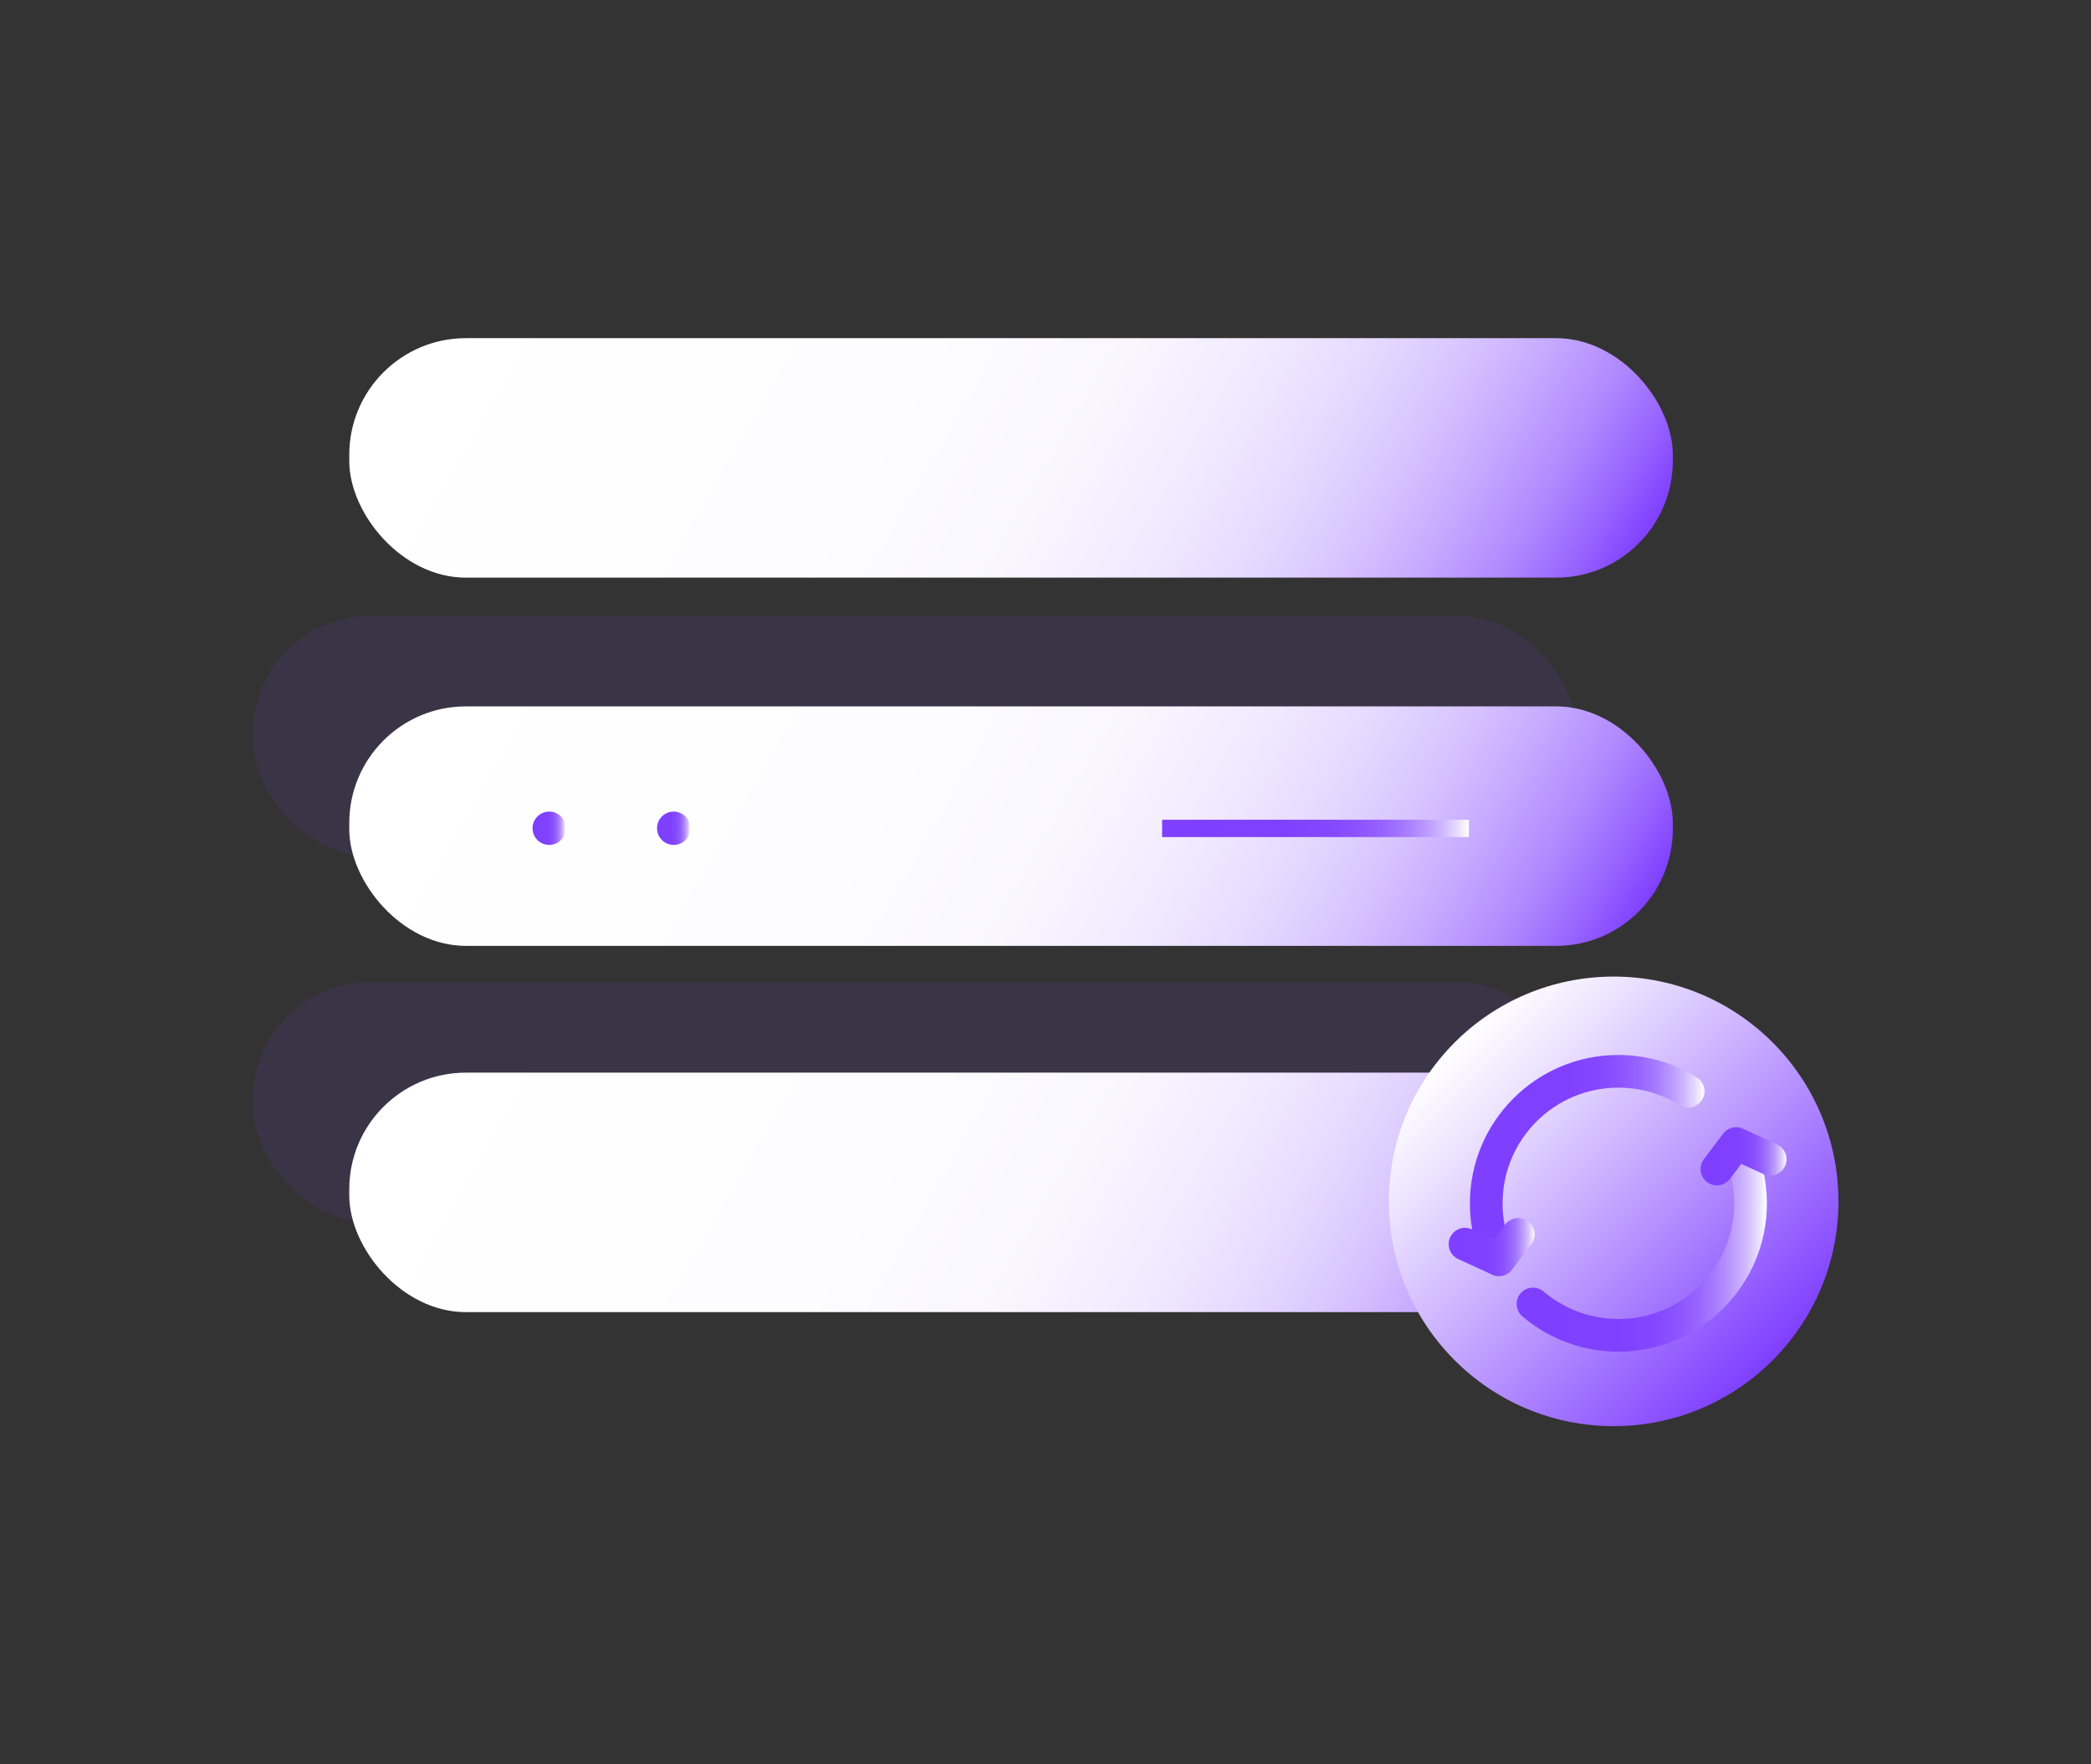 <?xml version="1.0" encoding="UTF-8"?><svg id="_图层_1" xmlns="http://www.w3.org/2000/svg" xmlns:xlink="http://www.w3.org/1999/xlink" viewBox="0 0 64 54"><rect x="0" y="0" width="64" height="54" fill="#333333" stroke="none"/><defs><style>.cls-1{fill:url(#_未命名的渐变_5-3);}.cls-2{fill:url(#_未命名的渐变_5-2);}.cls-3{fill:#7f3fff;opacity:.1;}.cls-4{fill:url(#_未命名的渐变_12);}.cls-5{fill:url(#_未命名的渐变_35);}.cls-6{fill:url(#_未命名的渐变_5);}.cls-7{stroke:url(#_未命名的渐变_12-4);}.cls-7,.cls-8,.cls-9,.cls-10{fill:none;stroke-linecap:round;stroke-linejoin:round;}.cls-8{stroke:url(#_未命名的渐变_12-5);}.cls-9{stroke:url(#_未命名的渐变_12-7);}.cls-10{stroke:url(#_未命名的渐变_12-6);}.cls-11{fill:url(#_未命名的渐变_12-3);}.cls-12{fill:url(#_未命名的渐变_12-2);}</style><linearGradient id="_未命名的渐变_5" x1="15.3" y1="4.98" x2="46.6" y2="23.05" gradientUnits="userSpaceOnUse"><stop offset="0" stop-color="#fff"/><stop offset=".39" stop-color="#fdfdff"/><stop offset=".54" stop-color="#f9f6ff"/><stop offset=".64" stop-color="#f1eaff"/><stop offset=".72" stop-color="#e6d9ff"/><stop offset=".79" stop-color="#d7c3ff"/><stop offset=".85" stop-color="#c5a8ff"/><stop offset=".91" stop-color="#af88ff"/><stop offset=".96" stop-color="#9763ff"/><stop offset="1" stop-color="#7f3fff"/></linearGradient><linearGradient id="_未命名的渐变_5-2" x1="15.3" y1="16.26" x2="46.6" y2="34.33" xlink:href="#_未命名的渐变_5"/><linearGradient id="_未命名的渐变_5-3" x1="15.3" y1="27.47" x2="46.6" y2="45.54" xlink:href="#_未命名的渐变_5"/><linearGradient id="_未命名的渐变_12" x1="35.57" y1="25.35" x2="44.96" y2="25.35" gradientUnits="userSpaceOnUse"><stop offset="0" stop-color="#7f3fff"/><stop offset=".39" stop-color="#8040ff"/><stop offset=".54" stop-color="#8447ff"/><stop offset=".64" stop-color="#8c53ff"/><stop offset=".72" stop-color="#9764ff"/><stop offset=".79" stop-color="#a67aff"/><stop offset=".85" stop-color="#b895ff"/><stop offset=".91" stop-color="#ceb5ff"/><stop offset=".96" stop-color="#e6daff"/><stop offset="1" stop-color="#fff"/></linearGradient><linearGradient id="_未命名的渐变_12-2" x1="16.3" y1="25.35" x2="17.31" y2="25.35" xlink:href="#_未命名的渐变_12"/><linearGradient id="_未命名的渐变_12-3" x1="20.11" y1="25.35" x2="21.13" y2="25.35" xlink:href="#_未命名的渐变_12"/><linearGradient id="_未命名的渐变_35" x1="54.25" y1="41.63" x2="44.53" y2="31.91" gradientUnits="userSpaceOnUse"><stop offset="0" stop-color="#7f3fff"/><stop offset=".47" stop-color="#bf9fff"/><stop offset=".83" stop-color="#ede4ff"/><stop offset="1" stop-color="#fff"/></linearGradient><linearGradient id="_未命名的渐变_12-4" x1="44.99" y1="35.47" x2="52.17" y2="35.47" xlink:href="#_未命名的渐变_12"/><linearGradient id="_未命名的渐变_12-5" x1="46.41" y1="37.93" x2="54.08" y2="37.93" xlink:href="#_未命名的渐变_12"/><linearGradient id="_未命名的渐变_12-6" x1="52.05" y1="35.39" x2="54.68" y2="35.39" xlink:href="#_未命名的渐变_12"/><linearGradient id="_未命名的渐变_12-7" x1="44.34" y1="38.17" x2="46.97" y2="38.17" xlink:href="#_未命名的渐变_12"/></defs><rect class="cls-3" x="7.74" y="18.86" width="40.51" height="7.33" rx="3.57" ry="3.57"/><rect class="cls-3" x="7.74" y="30.07" width="40.51" height="7.33" rx="3.57" ry="3.57"/><rect class="cls-6" x="10.69" y="10.35" width="40.51" height="7.33" rx="3.57" ry="3.57"/><rect class="cls-2" x="10.69" y="21.62" width="40.51" height="7.33" rx="3.57" ry="3.57"/><rect class="cls-1" x="10.69" y="32.83" width="40.51" height="7.33" rx="3.57" ry="3.57"/><rect class="cls-4" x="35.57" y="25.09" width="9.39" height=".53"/><circle class="cls-12" cx="16.81" cy="25.35" r=".51"/><circle class="cls-11" cx="20.62" cy="25.35" r=".51"/><circle class="cls-5" cx="49.39" cy="36.77" r="6.88"/><path class="cls-7" d="M45.71,38.16c-.14-.42-.22-.86-.22-1.33,0-2.23,1.81-4.04,4.04-4.04,.79,0,1.52,.22,2.14,.61"/><path class="cls-8" d="M53.14,35c.28,.55,.44,1.17,.44,1.83,0,2.23-1.81,4.04-4.04,4.04-1,0-1.91-.36-2.62-.96"/><polyline class="cls-10" points="52.55 35.78 53.14 35 54.18 35.48"/><polyline class="cls-9" points="46.47 37.78 45.88 38.56 44.84 38.08"/></svg>